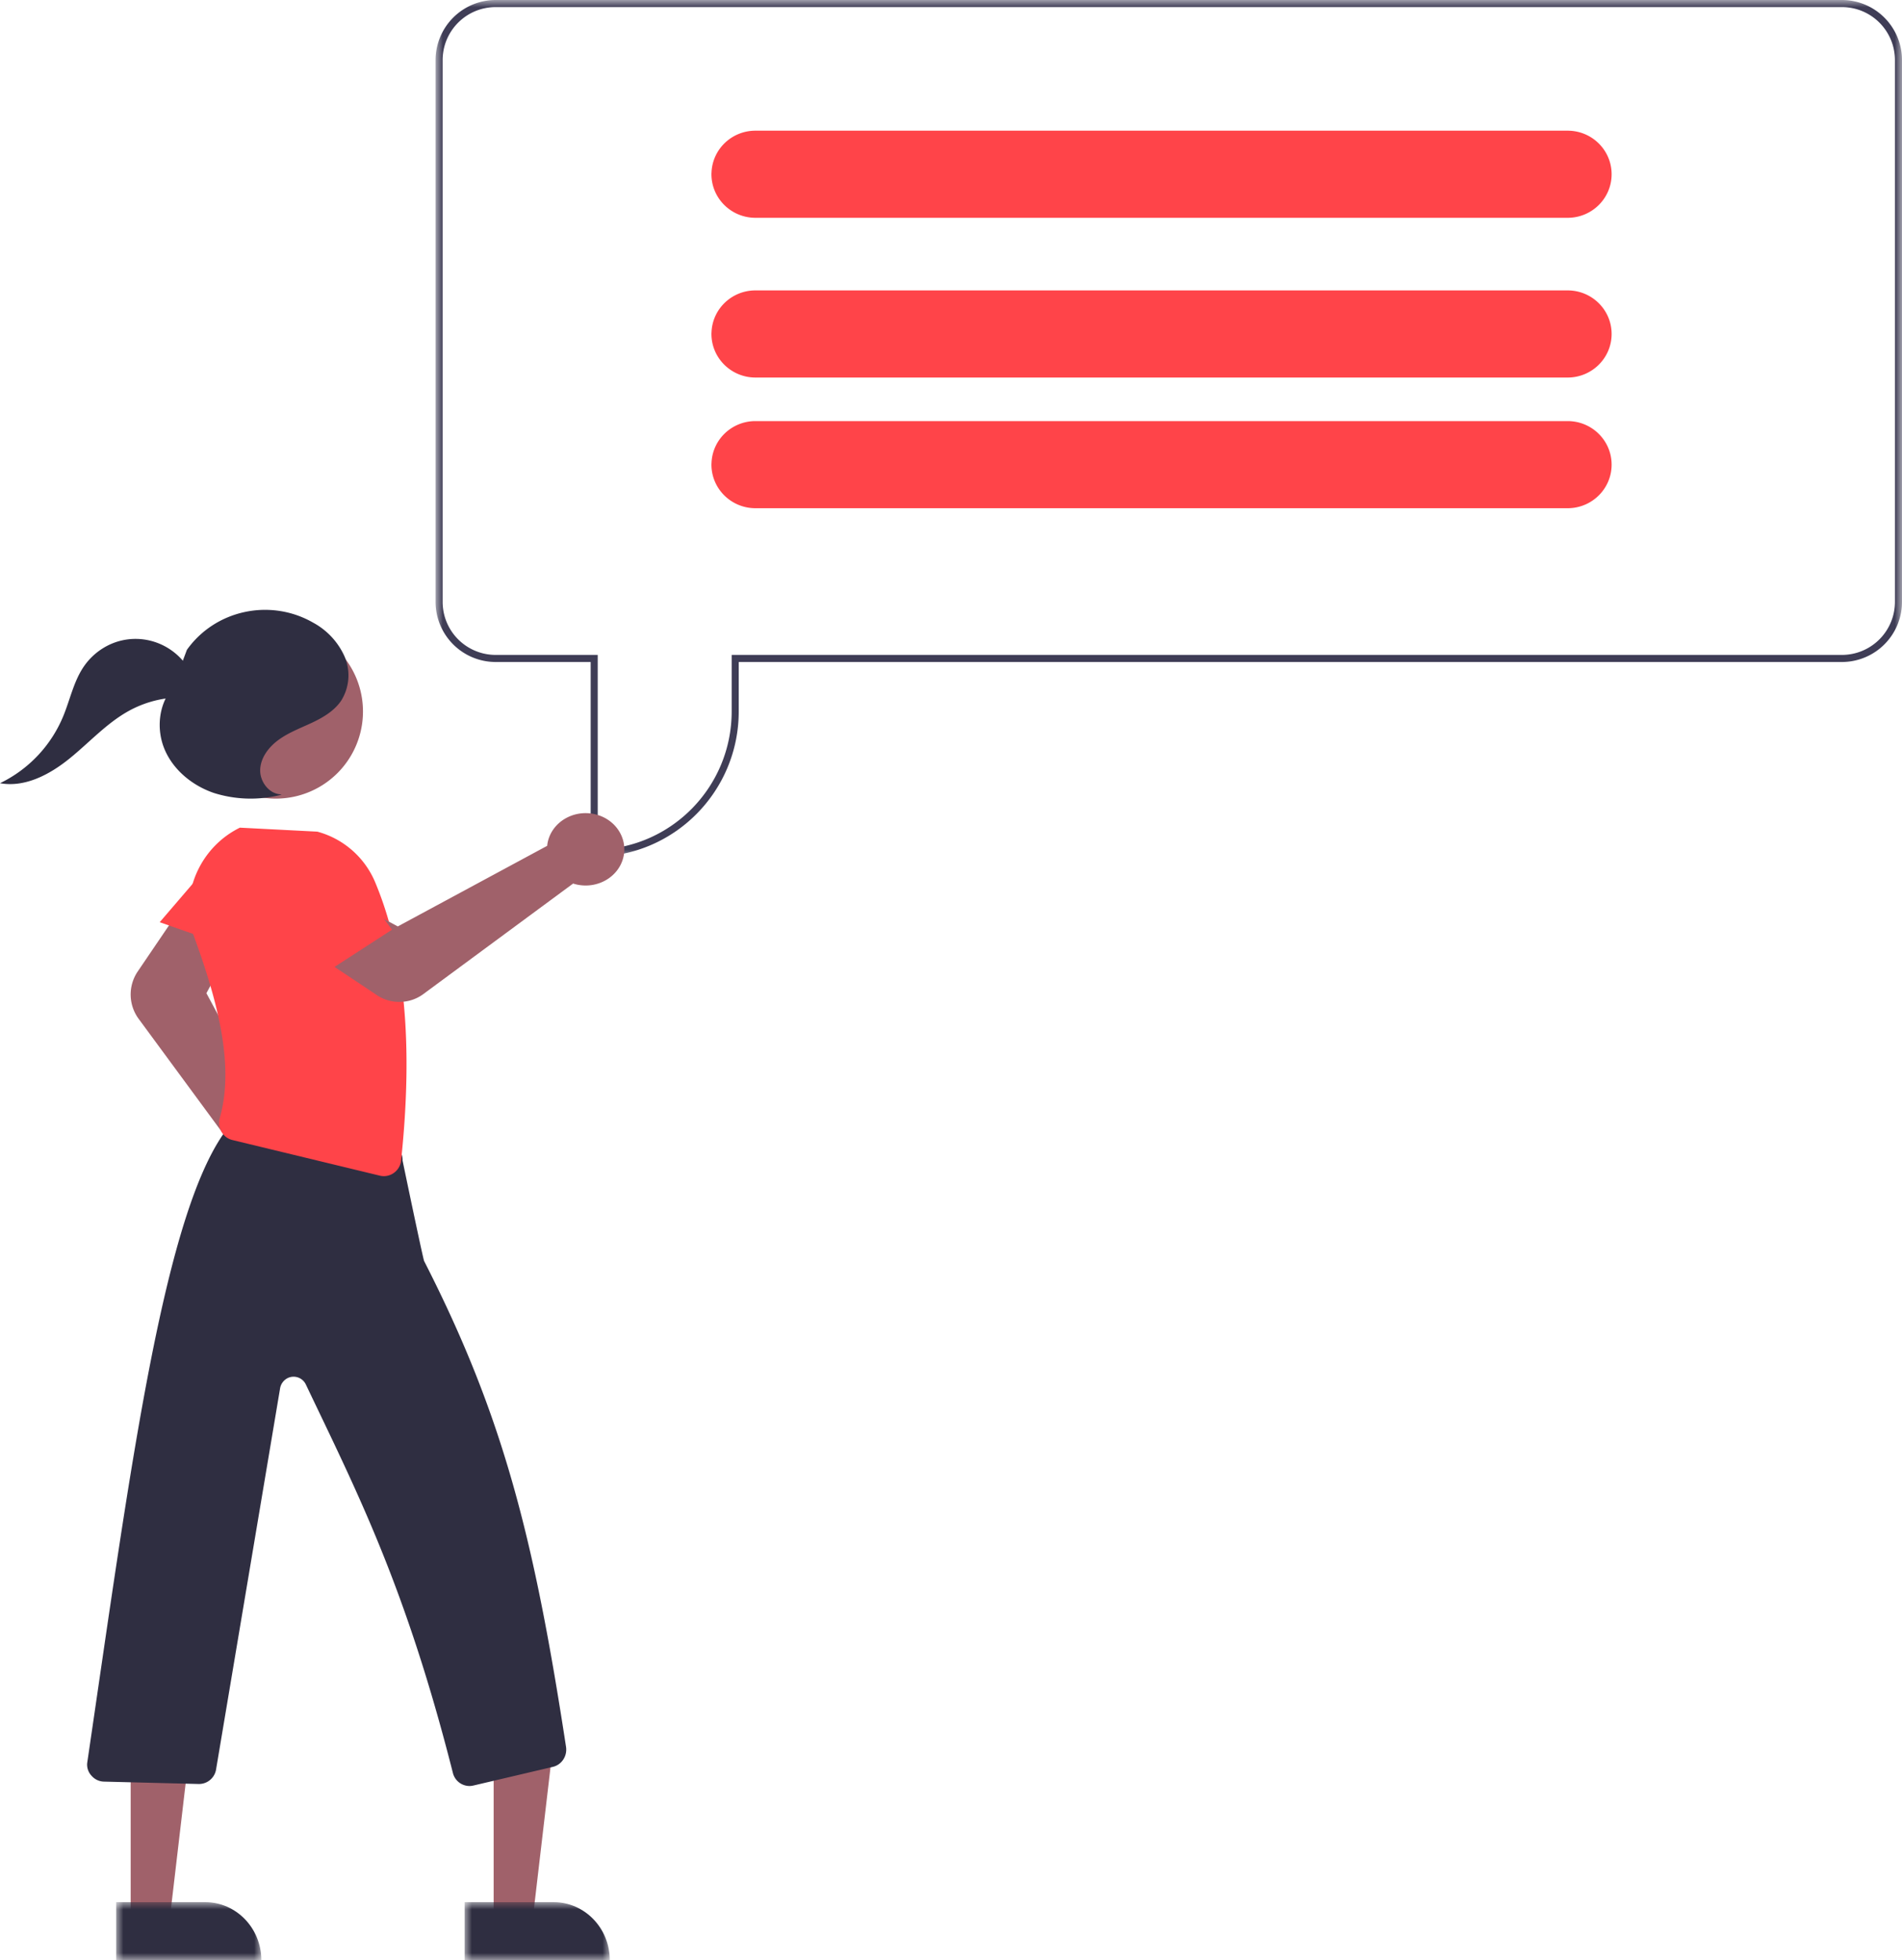 <svg xmlns="http://www.w3.org/2000/svg" xmlns:xlink="http://www.w3.org/1999/xlink" width="131" height="135"><defs><path id="a" d="M0 0h101v59H0z"></path><path id="c" d="M0 0h10v4H0z"></path><path id="e" d="M0 0h10v4H0z"></path></defs><g fill="none" fill-rule="evenodd"><g transform="translate(30)"><mask id="b" fill="#fff"><use xlink:href="#a"></use></mask><path d="M100.514 41.446a3.654 3.654 0 0 1-3.641 3.657H20.394v3.901c-.007 5.154-4.095 9.367-9.226 9.506V45.103h-7.04a3.654 3.654 0 0 1-3.642-3.657V4.145A3.654 3.654 0 0 1 4.127.488h92.746a3.654 3.654 0 0 1 3.641 3.657v37.301zM96.873 0H4.127A4.142 4.142 0 0 0 0 4.145v37.301a4.142 4.142 0 0 0 4.127 4.145h6.556V59h.242c5.496-.006 9.949-4.478 9.955-9.996v-3.413h75.993A4.142 4.142 0 0 0 101 41.446V4.145A4.142 4.142 0 0 0 96.873 0z" fill="#3F3D56" mask="url(#b)"></path></g><path d="M107.973 9H52.028c-1.626.001-2.96 1.273-3.023 2.882A1.12 1.12 0 0 0 49 12c.003 1.656 1.356 2.998 3.028 3h55.945c1.672 0 3.027-1.343 3.027-3s-1.355-3-3.027-3M107.973 20H52.028c-1.626.001-2.96 1.273-3.023 2.882A1.12 1.12 0 0 0 49 23c.003 1.656 1.356 2.998 3.028 3h55.945c1.672 0 3.027-1.343 3.027-3s-1.355-3-3.027-3M107.973 29H52.028c-1.626.001-2.96 1.273-3.023 2.882A1.12 1.12 0 0 0 49 32c.003 1.656 1.356 2.998 3.028 3h55.945c1.672 0 3.027-1.343 3.027-3s-1.355-3-3.027-3" fill="#FF4449"></path><path d="M19.497 84c-.103 0-.205-.007-.307-.02-1.373-.18-2.35-1.506-2.182-2.965a2.834 2.834 0 0 1 .122-.547L9.532 70.142a2.83 2.83 0 0 1-.06-3.218L12.135 63l3.478 2.849-1.397 2.549 5.534 10.299c.111.01.222.03.33.057 1.346.343 2.174 1.78 1.851 3.207C21.66 83.156 20.654 84 19.497 84M34 132h2.71L38 121h-4z" fill="#A0616A"></path><g transform="translate(32 131)"><mask id="d" fill="#fff"><use xlink:href="#c"></use></mask><path d="M10 4H0V0h6.136C8.27 0 10 1.79 10 4" fill="#2F2E41" mask="url(#d)"></path></g><path fill="#A0616A" d="M9 132h2.71L13 121H9z"></path><g transform="translate(8 131)"><mask id="f" fill="#fff"><use xlink:href="#e"></use></mask><path d="M10 4H0V0h6.136C8.27 0 10 1.79 10 4" fill="#2F2E41" mask="url(#f)"></path></g><path d="M11 63.511 18.097 66l1.732-4.442c.475-1.218-.07-2.574-1.29-3.212-1.235-.646-2.795-.365-3.677.662L11 63.511z" fill="#FF4449"></path><path d="M32.33 123a1.183 1.183 0 0 1-1.14-.912c-3.26-12.848-6.572-19.288-10.122-26.734a.932.932 0 0 0-1.264-.443.971.971 0 0 0-.517.726l-4.4 26.191a1.194 1.194 0 0 1-1.197 1.033l-6.534-.164a1.158 1.158 0 0 1-.84-.392 1.117 1.117 0 0 1-.31-.892c2.96-20.1 5.29-38.292 9.77-43.842.124-.122.267-.221.422-.296l-.136-.021c-.04-.006-.143-.023-.144-.13l-.001-.103.102-.02c.163-.006.326.02.48.074l10.227 1.621a1.207 1.207 0 0 1 1.001 1.23c.556 2.678 1.408 6.72 1.484 6.92 5.457 10.683 7.574 19.095 9.775 33.46.094.632-.3 1.232-.906 1.375l-5.484 1.288c-.088.02-.177.031-.267.031" fill="#2F2E41"></path><path d="M26.44 81c-.093 0-.185-.011-.275-.033l-10.161-2.456a1.173 1.173 0 0 1-.747-.563 1.266 1.266 0 0 1-.116-.97c1.095-3.86-.341-8.646-2.057-13.242-.449-2.76.937-5.492 3.41-6.722L16.52 57l5.334.274a6.021 6.021 0 0 1 3.973 3.455c2.056 4.89 2.644 11.165 1.8 19.184A1.203 1.203 0 0 1 26.44 81z" fill="#FF4449"></path><path d="M27.505 69a2.757 2.757 0 0 1-1.53-.455L22 65.895l2.836-3.472 2.561 1.378 10.29-5.55c.01-.111.028-.22.055-.33.336-1.339 1.77-2.17 3.203-1.854 1.432.315 2.32 1.656 1.984 2.995-.337 1.34-1.771 2.17-3.203 1.855a2.71 2.71 0 0 1-.252-.069L29.14 68.473a2.755 2.755 0 0 1-1.634.527" fill="#A0616A"></path><path d="M20.862 68 27 64.025l-2.885-3.89c-.79-1.067-2.273-1.436-3.51-.874-1.254.569-1.884 1.922-1.486 3.189L20.862 68z" fill="#FF4449"></path><path d="M19 43a6 6 0 1 1 0 12 6 6 0 0 1 0-12" fill="#A0616A"></path><path d="M19.393 54.71c-.853-.004-1.51-.884-1.472-1.72.038-.835.61-1.57 1.3-2.062.689-.493 1.497-.793 2.265-1.154.769-.362 1.53-.814 2.005-1.508.582-.923.67-2.066.237-3.064a4.952 4.952 0 0 0-2.159-2.32c-2.953-1.695-6.739-.88-8.697 1.872l-.973 2.6c-.992 1.169-1.15 2.906-.54 4.305.61 1.399 1.908 2.451 3.373 2.952a8.433 8.433 0 0 0 4.588.135" fill="#2F2E41"></path><path d="M13 46.051c-1.311-2.084-4.014-2.678-6.036-1.326a4.425 4.425 0 0 0-1.21 1.206c-.683 1.014-.932 2.265-1.402 3.401A8.893 8.893 0 0 1 0 53.938c1.708.31 3.41-.586 4.775-1.688 1.366-1.102 2.567-2.446 4.096-3.29a7.52 7.52 0 0 1 3.917-.927" fill="#2F2E41"></path></g></svg>